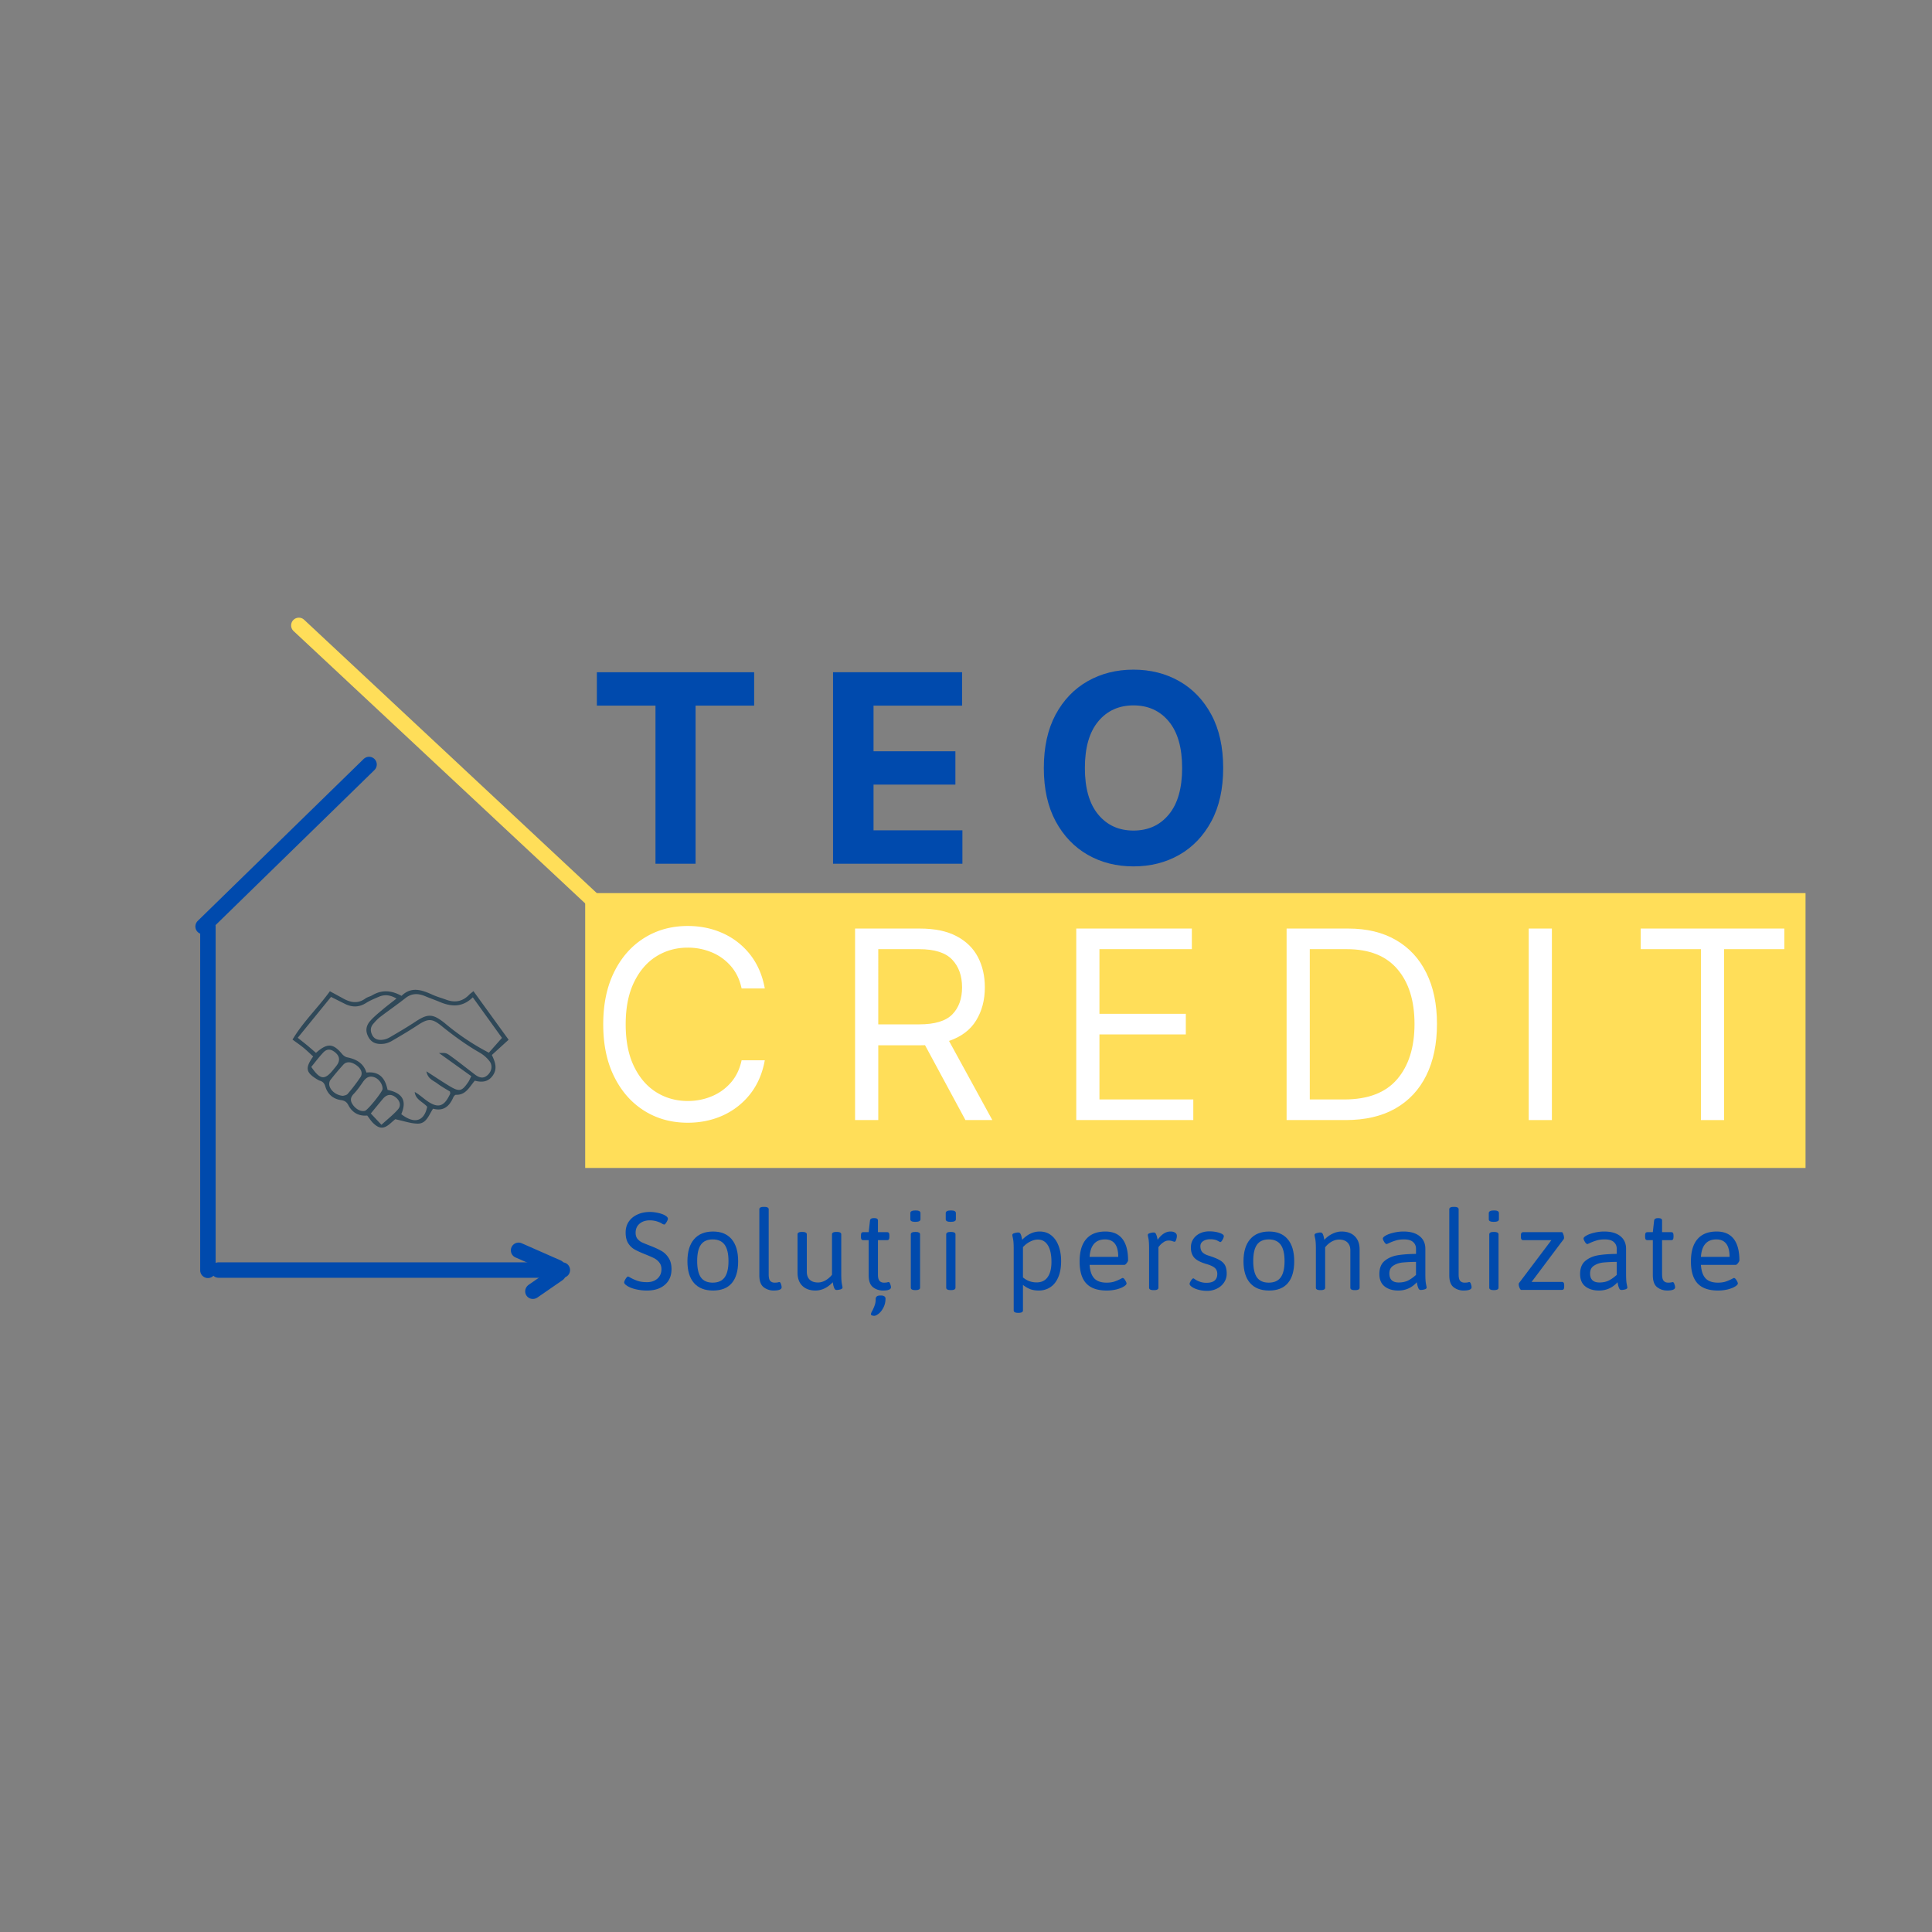 <?xml version="1.0" encoding="UTF-8"?>
<svg data-bbox="39.421 121.386 311.032 134.011" height="500" viewBox="0 0 375 375" width="500" xmlns="http://www.w3.org/2000/svg" data-type="ugc">
    <rect x="0" y="0" width="375" height="375" fill="#808080" stroke="none"/>
    <g>
        <defs>
            <clipPath id="653b1222-cd54-4278-98e0-f063ac59376e">
                <path d="M56.754 192h42v27h-42Zm0 0"/>
            </clipPath>
            <clipPath id="3cde62f4-5fbb-4bfd-a465-620fe870fc4e">
                <path d="M113.586 173.355h237.41V226.7h-237.41Zm0 0"/>
            </clipPath>
        </defs>
        <g clip-path="url(#653b1222-cd54-4278-98e0-f063ac59376e)">
            <path d="M94.68 208.64c-.743.696-1.504.68-2.512-.085-1.54-1.172-3.047-2.38-4.61-3.516-.992-.723-1.027-.68-2.351-.644 2.152 1.542 4.184 2.996 6.27 4.492-.262.511-.391.847-.59 1.136-1.239 1.817-1.719 1.938-3.653.778-1.425-.856-2.804-1.79-4.464-2.856.246 1.473 1.347 1.782 2.101 2.352.79.601 1.672 1.074 2.473 1.578.015.191.074.328.031.422-1.191 2.613-2.434 2.926-4.766 1.18-.687-.512-1.324-1.094-2.113-1.524.149 1.496 1.61 1.922 2.422 2.867-.582 2.856-2.492 3.403-5.031 1.442 1.3-3.04-.266-4.203-2.66-4.719-.426-2.086-1.442-3.652-4.102-3.363-.57-1.82-1.973-2.598-3.738-2.953-.367-.075-.75-.364-1-.66-1.735-2.079-2.86-2.157-5.059-.204-.539-.465-1.086-.949-1.648-1.418-.567-.468-1.149-.922-1.887-1.511 2.156-2.645 4.27-5.239 6.46-7.934.934.469 1.81.906 2.684 1.344 1.391.691 2.731.703 4.09-.153.785-.492 1.664-.859 2.528-1.226 1.093-.465 2.164-.367 3.406.351-.996.786-1.879 1.446-2.719 2.157-.808.68-1.64 1.355-2.34 2.14-.945 1.059-.996 2.121-.343 3.258.652 1.149 1.738 1.36 2.91 1.227.543-.063 1.105-.274 1.578-.547 1.672-.973 3.34-1.953 4.953-3.016 2.074-1.367 2.816-1.418 4.68.086 2.379 1.926 4.84 3.719 7.504 5.242a6.49 6.49 0 0 1 1.808 1.582c.668.84.465 1.965-.312 2.696Zm-17.418 6.673c-.867 1.011-1.95 1.84-3.223 3.007-.719-.761-1.36-1.441-2.066-2.195.879-1.066 1.613-1.965 2.359-2.852.73-.867 1.55-.976 2.398-.34.872.657 1.196 1.614.532 2.38Zm-6.414.292c-.766.211-1.739-.277-2.352-1.16-.535-.761-.531-1.406.164-2.125.68-.707 1.246-1.53 1.809-2.34.55-.789 1.187-1.238 2.195-.882.887.312 1.629 1.363 1.594 2.28-.024.552-2.867 4.079-3.41 4.227Zm-3.371-3.273c-.235.277-.754.316-.895.367-1.328-.086-2.473-1.031-2.664-2.066-.055-.317.02-.758.215-1.008a50.574 50.574 0 0 1 2.512-2.977c.593-.656 1.535-.585 2.496.09.964.68 1.336 1.567.816 2.348a34.431 34.431 0 0 1-2.48 3.246Zm-7.059-5.246c.738-.899 1.473-1.883 2.309-2.777.718-.77 1.476-.739 2.304-.059.817.664 1 1.438.5 2.285-.222.371-.52.695-.793 1.035-1.699 2.133-2.566 2.067-4.32-.484Zm18.273-13.352c1.246-.984 2.504-.937 3.868-.363.921.39 1.867.715 2.789 1.102 2.23.941 4.37 1.113 6.422-.891 1.976 2.75 3.878 5.387 5.664 7.871-.891 1.004-1.711 1.934-2.547 2.875a46.655 46.655 0 0 1-8.168-5.41c-.145-.117-.281-.242-.43-.36-2.316-1.831-3.254-1.835-5.687-.23-1.614 1.067-3.282 2.043-4.95 3.016a3.692 3.692 0 0 1-1.402.476c-.777.09-1.535-.078-1.953-.824-.422-.758-.465-1.555.14-2.254.403-.472.825-.945 1.313-1.32 1.633-1.25 3.332-2.414 4.941-3.688Zm20.032 8.078c-2.278-3.144-4.52-6.25-6.825-9.43-.382.317-.636.49-.843.704-1.27 1.32-2.762 1.586-4.457.953-.88-.328-1.793-.566-2.641-.957-2.078-.945-4.125-1.656-6.016.215-1.98-1.09-3.82-1.215-5.675-.121-.426.254-.957.351-1.352.64-1.414 1.024-2.809.801-4.219.036-.86-.47-1.718-.938-2.664-1.45-2.344 3.254-5.183 5.903-7.254 9.383.864.637 1.532 1.086 2.149 1.598.652.539 1.258 1.133 1.86 1.68-1.606 2.265-1.43 3.101.784 4.449.16.093.325.199.504.25.578.168.88.488 1.067 1.113.441 1.477 1.468 2.43 3.058 2.656.664.094 1.094.348 1.422.989.75 1.437 1.988 2.152 3.656 2.007.383.496.711 1.032 1.149 1.457 1.215 1.192 2.11 1.176 3.394.028.407-.364.825-.711.895-.774 1.71.36 3.027.844 4.351.86 1.7.023 2.149-1.641 2.989-2.903 2.027.563 3.183-.472 3.933-2.207.09-.203.34-.492.504-.488 1.918.07 2.598-1.488 3.668-2.742 1.375.375 2.672.277 3.563-1.106.859-1.324.347-2.586-.25-3.882 1.113-1.012 2.156-1.965 3.25-2.958" fill="#2f4858"/>
        </g>
        <g clip-path="url(#3cde62f4-5fbb-4bfd-a465-620fe870fc4e)">
            <path d="M113.586 173.355h236.867v54.66H113.586Zm0 0" fill="#ffde59"/>
        </g>
        <path d="M125.59 250.491a9.189 9.189 0 0 1-2.39-.297c-.73-.195-1.278-.441-1.64-.734-.274-.196-.407-.375-.407-.531 0-.165.094-.399.281-.704.195-.3.352-.453.469-.453.05 0 .203.074.453.219.438.242.906.45 1.406.625.508.168 1.117.25 1.828.25.82 0 1.493-.227 2.016-.688.52-.468.781-1.082.781-1.843 0-.52-.148-.957-.437-1.313a2.996 2.996 0 0 0-1.032-.828c-.406-.207-.996-.46-1.765-.765-.824-.333-1.48-.633-1.969-.907-.492-.27-.906-.672-1.25-1.203-.336-.539-.5-1.242-.5-2.11 0-.769.192-1.452.578-2.046.395-.602.953-1.07 1.672-1.406.719-.344 1.55-.516 2.5-.516.488 0 1.031.07 1.625.203.602.137 1.067.32 1.39.547.29.18.438.367.438.563 0 .156-.094.386-.281.687-.18.293-.313.438-.406.438a.81.81 0 0 1-.313-.094 1.873 1.873 0 0 1-.265-.156 4.775 4.775 0 0 0-2.235-.563c-.824 0-1.492.219-2 .656-.511.43-.765 1.016-.765 1.766 0 .492.125.887.375 1.187.25.293.535.516.859.672.32.149.883.375 1.688.688.851.336 1.55.656 2.093.969.54.304 1 .746 1.375 1.328.383.574.578 1.308.578 2.203 0 1.293-.433 2.308-1.297 3.047-.855.742-2.007 1.109-3.453 1.109Zm0 0" fill="#004aad"/>
        <path d="M138.399 250.491c-1.606 0-2.836-.484-3.688-1.453-.855-.969-1.281-2.375-1.281-4.219 0-1.851.426-3.281 1.281-4.281.863-1 2.094-1.5 3.688-1.5 1.57 0 2.773.496 3.609 1.484.844.992 1.266 2.422 1.266 4.297 0 1.856-.414 3.266-1.235 4.235-.824.96-2.039 1.437-3.64 1.437Zm-.063-1.531c1.04 0 1.813-.336 2.313-1.016.5-.687.75-1.742.75-3.172 0-1.426-.25-2.484-.75-3.172-.5-.687-1.274-1.03-2.313-1.03-1.043 0-1.808.343-2.297 1.03-.48.68-.718 1.735-.718 3.172 0 1.43.238 2.485.718 3.172.489.68 1.254 1.016 2.297 1.016Zm0 0" fill="#004aad"/>
        <path d="M150.153 250.491a3.11 3.11 0 0 1-1.922-.64c-.563-.438-.844-1.208-.844-2.313v-12.813c0-.312.285-.468.86-.468h.093c.57 0 .86.156.86.468v12.641c0 .605.097 1.023.296 1.25.207.23.493.344.86.344.27 0 .472-.016.61-.047.132-.04.237-.063.312-.063.125 0 .226.133.312.391.082.262.125.465.125.61 0 .43-.523.64-1.562.64Zm0 0" fill="#004aad"/>
        <path d="M158.287 250.491c-1.086 0-1.938-.305-2.563-.922-.617-.613-.922-1.46-.922-2.547v-7.437c0-.313.286-.469.86-.469h.078c.57 0 .86.156.86.469v7.265c0 .657.187 1.168.562 1.532.383.367.926.547 1.625.547.476 0 .957-.133 1.437-.407a4.35 4.35 0 0 0 1.266-1.093v-7.844c0-.313.281-.469.844-.469h.093c.57 0 .86.156.86.469v7.61c0 .948.039 1.624.125 2.03.082.407.125.633.125.672 0 .168-.137.293-.406.375-.274.074-.524.11-.75.11-.2 0-.344-.11-.438-.328a3.62 3.62 0 0 1-.219-.688 7.245 7.245 0 0 0-.093-.484c-.461.5-.981.898-1.563 1.187a4.079 4.079 0 0 1-1.781.422Zm0 0" fill="#004aad"/>
        <path d="M171.377 250.491c-.718 0-1.359-.21-1.921-.64-.563-.438-.844-1.208-.844-2.313v-6.828h-1.078c-.149 0-.258-.051-.328-.156-.063-.102-.094-.266-.094-.485v-.265c0-.227.031-.391.094-.485.07-.101.18-.156.328-.156h1.078l.25-2.25c.039-.313.27-.469.687-.469h.22c.425 0 .64.156.64.469v2.25h1.797c.156 0 .265.055.328.156.062.094.094.258.094.485v.265c0 .219-.032.383-.094.485-.063.105-.172.156-.328.156h-1.797v6.656c0 .605.101 1.023.312 1.25.207.23.489.344.844.344.27 0 .473-.016.61-.047.132-.04.238-.063.312-.063.125 0 .226.133.312.391.094.262.141.465.141.61 0 .43-.523.64-1.563.64Zm-1.703 4.906a1.22 1.22 0 0 1-.437-.078c-.125-.043-.188-.121-.188-.234 0-.137.086-.36.266-.672.195-.375.352-.734.469-1.078.125-.336.187-.73.187-1.188 0-.218.07-.39.219-.515.145-.118.36-.172.64-.172h.188c.27 0 .477.05.625.156.156.102.234.25.234.438 0 .632-.132 1.207-.39 1.718-.25.508-.555.907-.906 1.188-.344.289-.649.437-.907.437Zm0 0" fill="#004aad"/>
        <path d="M177.648 237.163c-.637 0-.954-.164-.954-.5v-1.203c0-.344.344-.516 1.032-.516.625 0 .937.172.937.516v1.203c0 .336-.34.5-1.016.5Zm0 13.25c-.575 0-.86-.156-.86-.469v-10.36c0-.312.285-.468.86-.468h.078c.57 0 .859.156.859.469v10.36c0 .312-.29.468-.86.468Zm0 0" fill="#004aad"/>
        <path d="M184.52 237.163c-.637 0-.954-.164-.954-.5v-1.203c0-.344.344-.516 1.032-.516.625 0 .937.172.937.516v1.203c0 .336-.34.5-1.016.5Zm0 13.25c-.575 0-.86-.156-.86-.469v-10.36c0-.312.285-.468.86-.468h.078c.57 0 .859.156.859.469v10.36c0 .312-.29.468-.86.468Zm0 0" fill="#004aad"/>
        <path d="M197.62 254.82c-.575 0-.86-.157-.86-.47v-11.937c0-.938-.047-1.61-.14-2.016a7.19 7.19 0 0 1-.126-.672c0-.175.133-.3.406-.375.282-.082.532-.125.75-.125.207 0 .36.106.453.313.094.21.16.43.204.656.05.23.082.383.093.453 1.032-1.07 2.164-1.61 3.407-1.61.875 0 1.617.247 2.234.735.625.492 1.098 1.168 1.422 2.032.332.867.5 1.855.5 2.968 0 1.219-.184 2.258-.547 3.11-.355.855-.867 1.507-1.531 1.953-.656.437-1.414.656-2.266.656-.625 0-1.18-.09-1.656-.266a5.35 5.35 0 0 1-1.406-.828v4.953c0 .313-.29.47-.86.47Zm3.593-5.907c.945 0 1.66-.344 2.14-1.031.489-.688.735-1.672.735-2.953 0-1.383-.23-2.454-.688-3.204-.46-.75-1.109-1.125-1.953-1.125-.48 0-.976.133-1.484.391-.512.25-.98.61-1.406 1.078v5.875c.77.649 1.656.969 2.656.969Zm0 0" fill="#004aad"/>
        <path d="M214.802 250.491c-1.781 0-3.106-.46-3.969-1.39-.855-.926-1.281-2.348-1.281-4.266 0-1.895.422-3.332 1.266-4.313.843-.988 2.085-1.484 3.734-1.484 1.457 0 2.555.476 3.297 1.422.738.949 1.11 2.34 1.11 4.172 0 .125-.09.304-.267.53-.167.231-.312.345-.437.345h-6.766c.082 1.187.383 2.062.907 2.625.53.554 1.328.828 2.39.828.602 0 1.117-.07 1.547-.219a8.481 8.481 0 0 0 1.078-.453c.29-.156.457-.234.5-.234.145 0 .305.148.485.437.175.281.265.492.265.625 0 .18-.18.375-.531.594-.355.219-.828.406-1.422.562a8.048 8.048 0 0 1-1.906.219Zm2.25-6.531c0-2.258-.856-3.39-2.563-3.39-1.843 0-2.843 1.132-3 3.39Zm0 0" fill="#004aad"/>
        <path d="M223.898 250.413c-.574 0-.86-.156-.86-.469v-7.531c0-.938-.042-1.61-.124-2.016a7.19 7.19 0 0 1-.125-.672c0-.175.133-.3.406-.375a2.6 2.6 0 0 1 .75-.125c.195 0 .344.106.438.313.093.21.164.43.218.656.051.23.082.383.094.453.758-1.07 1.586-1.61 2.484-1.61.395 0 .704.079.922.235.22.157.328.356.328.594 0 .25-.046.508-.14.766-.086.261-.184.39-.297.39-.074 0-.215-.035-.422-.11a2.065 2.065 0 0 0-.75-.124 1.64 1.64 0 0 0-.937.297c-.293.187-.54.398-.735.625-.199.23-.297.36-.297.39v7.844c0 .313-.289.469-.859.469Zm0 0" fill="#004aad"/>
        <path d="M234.306 250.554a6.33 6.33 0 0 1-1.703-.22c-.523-.144-.937-.327-1.25-.546-.305-.219-.453-.41-.453-.578 0-.145.086-.36.266-.64.175-.29.336-.438.484-.438.031 0 .164.086.406.25.239.156.54.297.906.422.364.125.77.187 1.22.187 1.394 0 2.093-.578 2.093-1.734 0-.477-.156-.86-.469-1.141-.312-.29-.87-.55-1.672-.781-1.125-.332-1.906-.742-2.343-1.235-.43-.488-.641-1.148-.641-1.984 0-.594.148-1.125.453-1.594a3.145 3.145 0 0 1 1.266-1.11c.539-.269 1.156-.405 1.844-.405.726 0 1.378.093 1.953.28.582.188.875.403.875.642 0 .187-.086.43-.25.718-.168.293-.313.438-.438.438-.043-.008-.23-.102-.562-.281-.336-.176-.797-.266-1.391-.266-.543 0-.996.121-1.36.36-.367.241-.546.57-.546.984 0 .492.129.882.39 1.172.258.28.688.511 1.282.687.914.293 1.613.578 2.093.86.477.273.82.609 1.032 1.015.207.406.312.938.312 1.594 0 .636-.172 1.21-.516 1.719a3.48 3.48 0 0 1-1.374 1.187 4.177 4.177 0 0 1-1.907.438Zm0 0" fill="#004aad"/>
        <path d="M246.33 250.491c-1.605 0-2.835-.484-3.687-1.453-.855-.969-1.281-2.375-1.281-4.219 0-1.851.426-3.281 1.281-4.281.863-1 2.094-1.5 3.688-1.5 1.57 0 2.773.496 3.609 1.484.844.992 1.266 2.422 1.266 4.297 0 1.856-.414 3.266-1.235 4.235-.824.96-2.039 1.437-3.64 1.437Zm-.062-1.531c1.04 0 1.813-.336 2.313-1.016.5-.687.75-1.742.75-3.172 0-1.426-.25-2.484-.75-3.172-.5-.687-1.274-1.03-2.313-1.03-1.043 0-1.808.343-2.297 1.03-.48.68-.719 1.735-.719 3.172 0 1.43.239 2.485.72 3.172.488.68 1.253 1.016 2.296 1.016Zm0 0" fill="#004aad"/>
        <path d="M256.273 250.413c-.574 0-.86-.156-.86-.469v-7.531c0-.938-.046-1.61-.14-2.016a7.19 7.19 0 0 1-.125-.672c0-.175.133-.3.406-.375.282-.082.532-.125.75-.125.207 0 .36.106.454.313.093.21.16.43.203.656.05.23.082.383.093.453.457-.5.977-.89 1.563-1.172.594-.289 1.187-.437 1.781-.437 1.094 0 1.945.308 2.563.922.625.617.937 1.465.937 2.547v7.437c0 .313-.289.469-.86.469h-.093c-.563 0-.844-.156-.844-.469v-7.265c0-.657-.195-1.165-.578-1.532-.375-.363-.914-.547-1.61-.547-.491 0-.976.137-1.452.407-.48.273-.899.636-1.25 1.093v7.844c0 .313-.29.469-.86.469Zm0 0" fill="#004aad"/>
        <path d="M271.409 250.491c-1.106 0-1.996-.27-2.672-.813-.668-.539-1-1.335-1-2.39 0-1.133.336-1.984 1.015-2.547.676-.563 1.508-.926 2.5-1.094.989-.164 2.188-.254 3.594-.265v-1c0-.532-.187-.961-.562-1.297-.367-.344-.961-.516-1.781-.516-.637 0-1.188.078-1.657.235a8.896 8.896 0 0 0-1.187.453c-.313.148-.48.218-.5.218-.149 0-.309-.14-.485-.421-.18-.29-.265-.508-.265-.657 0-.176.187-.367.562-.578.375-.219.875-.398 1.5-.547a8.125 8.125 0 0 1 1.953-.234c1.332 0 2.368.297 3.11.89.75.594 1.125 1.418 1.125 2.47v4.796c0 .95.039 1.625.125 2.031.082.407.125.633.125.672 0 .168-.137.293-.406.375-.274.074-.524.11-.75.11-.2 0-.344-.11-.438-.328a3.62 3.62 0 0 1-.219-.688 5.943 5.943 0 0 1-.094-.484c-.968 1.074-2.167 1.609-3.593 1.609Zm.078-1.563c.695 0 1.3-.124 1.812-.374.508-.258 1.024-.625 1.547-1.094v-2.531a29.822 29.822 0 0 0-2.625.125c-.68.074-1.273.277-1.781.609-.512.324-.766.828-.766 1.516 0 .574.149 1.011.454 1.312.312.293.765.438 1.359.438Zm0 0" fill="#004aad"/>
        <path d="M284.072 250.491a3.11 3.11 0 0 1-1.922-.64c-.563-.438-.844-1.208-.844-2.313v-12.813c0-.312.285-.468.86-.468h.093c.57 0 .86.156.86.468v12.641c0 .605.097 1.023.296 1.25.207.23.493.344.86.344.27 0 .472-.016.61-.047.132-.04.237-.063.312-.063.125 0 .226.133.312.391.082.262.125.465.125.61 0 .43-.523.64-1.562.64Zm0 0" fill="#004aad"/>
        <path d="M289.925 237.163c-.636 0-.953-.164-.953-.5v-1.203c0-.344.344-.516 1.032-.516.625 0 .937.172.937.516v1.203c0 .336-.34.5-1.015.5Zm0 13.25c-.574 0-.859-.156-.859-.469v-10.36c0-.312.285-.468.86-.468h.078c.57 0 .859.156.859.469v10.36c0 .312-.29.468-.86.468Zm0 0" fill="#004aad"/>
        <path d="M295.25 250.366c-.085 0-.183-.125-.296-.375a1.748 1.748 0 0 1-.172-.719c0-.101.02-.18.062-.234l6.282-8.328h-5.485c-.148 0-.258-.051-.328-.156-.074-.102-.11-.266-.11-.485v-.265c0-.227.036-.391.11-.485.07-.101.18-.156.328-.156h7.516c.094 0 .187.137.281.406.094.262.14.496.14.703a.476.476 0 0 1-.046.219l-6.25 8.328h5.89c.157 0 .266.055.329.156.07.094.109.258.109.485v.265c0 .23-.04.399-.11.5-.062.094-.171.141-.327.141Zm0 0" fill="#004aad"/>
        <path d="M310.37 250.491c-1.106 0-1.996-.27-2.672-.813-.668-.539-1-1.335-1-2.39 0-1.133.336-1.984 1.016-2.547.675-.563 1.507-.926 2.5-1.094.988-.164 2.187-.254 3.593-.265v-1c0-.532-.187-.961-.562-1.297-.367-.344-.961-.516-1.781-.516-.637 0-1.188.078-1.657.235a8.896 8.896 0 0 0-1.187.453c-.313.148-.48.218-.5.218-.149 0-.309-.14-.485-.421-.18-.29-.265-.508-.265-.657 0-.176.187-.367.562-.578.375-.219.875-.398 1.5-.547a8.125 8.125 0 0 1 1.953-.234c1.332 0 2.368.297 3.11.89.75.594 1.125 1.418 1.125 2.47v4.796c0 .95.039 1.625.125 2.031.082.407.125.633.125.672 0 .168-.137.293-.406.375-.274.074-.524.11-.75.11-.2 0-.344-.11-.438-.328a3.62 3.62 0 0 1-.219-.688 5.943 5.943 0 0 1-.094-.484c-.968 1.074-2.167 1.609-3.593 1.609Zm.078-1.563c.695 0 1.3-.124 1.812-.374.508-.258 1.024-.625 1.547-1.094v-2.531a29.822 29.822 0 0 0-2.625.125c-.68.074-1.273.277-1.781.609-.512.324-.766.828-.766 1.516 0 .574.149 1.011.454 1.312.312.293.765.438 1.359.438Zm0 0" fill="#004aad"/>
        <path d="M323.579 250.491c-.72 0-1.36-.21-1.922-.64-.563-.438-.844-1.208-.844-2.313v-6.828h-1.078c-.149 0-.258-.051-.328-.156-.063-.102-.094-.266-.094-.485v-.265c0-.227.031-.391.094-.485.07-.101.18-.156.328-.156h1.078l.25-2.25c.039-.313.27-.469.687-.469h.22c.425 0 .64.156.64.469v2.25h1.797c.156 0 .265.055.328.156.062.094.094.258.094.485v.265c0 .219-.032.383-.094.485-.063.105-.172.156-.328.156h-1.797v6.656c0 .605.101 1.023.312 1.25.207.23.489.344.844.344.27 0 .473-.016.61-.047.132-.04.238-.063.312-.063.125 0 .226.133.312.391.094.262.141.465.141.61 0 .43-.523.64-1.563.64Zm0 0" fill="#004aad"/>
        <path d="M333.458 250.491c-1.781 0-3.106-.46-3.969-1.39-.855-.926-1.281-2.348-1.281-4.266 0-1.895.422-3.332 1.265-4.313.844-.988 2.086-1.484 3.735-1.484 1.457 0 2.555.476 3.297 1.422.738.949 1.11 2.34 1.11 4.172 0 .125-.09.304-.267.53-.167.231-.312.345-.437.345h-6.766c.082 1.187.383 2.062.907 2.625.53.554 1.328.828 2.39.828.602 0 1.117-.07 1.547-.219a8.481 8.481 0 0 0 1.078-.453c.29-.156.457-.234.5-.234.145 0 .305.148.485.437.175.281.265.492.265.625 0 .18-.18.375-.531.594-.355.219-.828.406-1.422.562a8.048 8.048 0 0 1-1.906.219Zm2.25-6.531c0-2.258-.856-3.39-2.563-3.39-1.843 0-2.843 1.132-3 3.39Zm0 0" fill="#004aad"/>
        <path d="M115.853 136.963v-6.485h30.53v6.484H135.01v30.688h-7.781v-30.688Zm0 0" fill="#004aad"/>
        <path d="M161.692 167.65v-37.172h25.047v6.484h-17.187v8.86h15.89v6.469h-15.89v8.875h17.25v6.484Zm0 0" fill="#004aad"/>
        <path d="M237.419 149.072c0 4.055-.766 7.5-2.297 10.344-1.532 2.843-3.61 5.015-6.235 6.515-2.625 1.492-5.586 2.235-8.875 2.235-3.304 0-6.265-.75-8.89-2.25-2.625-1.508-4.703-3.688-6.235-6.532-1.523-2.851-2.28-6.289-2.28-10.312 0-4.063.757-7.516 2.28-10.36 1.532-2.843 3.61-5.007 6.235-6.5 2.625-1.488 5.586-2.234 8.89-2.234 3.29 0 6.25.746 8.875 2.234 2.625 1.493 4.703 3.657 6.235 6.5 1.531 2.844 2.297 6.297 2.297 10.36Zm-7.97 0c0-3.945-.859-6.957-2.577-9.031-1.719-2.082-4.008-3.125-6.86-3.125-2.855 0-5.14 1.043-6.859 3.125-1.719 2.074-2.578 5.086-2.578 9.03 0 3.93.86 6.934 2.578 9.017 1.719 2.085 4.004 3.125 6.86 3.125 2.85 0 5.14-1.04 6.859-3.125 1.718-2.083 2.578-5.086 2.578-9.016Zm0 0" fill="#004aad"/>
        <path d="M148.446 191.857h-4.5c-.367-1.719-1.062-3.164-2.093-4.344a9.894 9.894 0 0 0-3.72-2.672 11.986 11.986 0 0 0-4.64-.906c-2.25 0-4.289.57-6.11 1.703-1.812 1.137-3.257 2.813-4.327 5.032-1.075 2.218-1.61 4.937-1.61 8.156 0 3.219.535 5.937 1.61 8.156 1.07 2.211 2.515 3.883 4.328 5.016 1.82 1.136 3.86 1.703 6.11 1.703 1.644 0 3.19-.3 4.64-.906a9.898 9.898 0 0 0 3.719-2.657c1.03-1.175 1.726-2.625 2.093-4.343h4.5c-.46 2.543-1.398 4.718-2.812 6.53a14.157 14.157 0 0 1-5.266 4.157c-2.094.957-4.387 1.438-6.875 1.438-3.168 0-5.984-.774-8.453-2.328-2.469-1.551-4.414-3.754-5.828-6.61-1.418-2.851-2.125-6.238-2.125-10.156 0-3.926.707-7.317 2.125-10.172 1.414-2.852 3.36-5.05 5.828-6.594 2.469-1.55 5.285-2.328 8.453-2.328 2.488 0 4.781.48 6.875 1.438a14.002 14.002 0 0 1 5.266 4.156c1.414 1.812 2.351 3.992 2.812 6.531Zm0 0" fill="#ffffff"/>
        <path d="M165.97 217.404v-37.172h12.563c2.906 0 5.285.496 7.14 1.484 1.863.981 3.242 2.329 4.14 4.047.895 1.72 1.345 3.68 1.345 5.875 0 2.47-.57 4.621-1.704 6.453-1.125 1.825-2.875 3.141-5.25 3.954l8.407 15.359h-5.22l-7.843-14.531c-.305.011-.617.015-.937.015h-8.141v14.516Zm4.5-18.578h7.984c2.977 0 5.102-.64 6.375-1.922 1.27-1.29 1.907-3.047 1.907-5.266 0-2.238-.641-4.03-1.922-5.375-1.274-1.351-3.414-2.03-6.422-2.03h-7.922Zm0 0" fill="#ffffff"/>
        <path d="M208.9 217.404v-37.172h22.438v4H213.4v12.547h16.766v4H213.4v12.625h18.219v4Zm0 0" fill="#ffffff"/>
        <path d="M261.196 217.404h-11.469v-37.172h11.984c3.602 0 6.688.746 9.25 2.234 2.563 1.481 4.524 3.606 5.891 6.375 1.375 2.762 2.063 6.063 2.063 9.907 0 3.875-.696 7.21-2.079 10-1.375 2.781-3.382 4.922-6.015 6.422-2.637 1.492-5.844 2.234-9.625 2.234Zm-6.969-4h6.687c4.602 0 8.024-1.305 10.266-3.922 2.25-2.625 3.375-6.203 3.375-10.734 0-4.5-1.105-8.04-3.312-10.625-2.2-2.594-5.477-3.89-9.829-3.89h-7.187Zm0 0" fill="#ffffff"/>
        <path d="M301.221 180.232v37.172h-4.5v-37.172Zm0 0" fill="#ffffff"/>
        <path d="M318.462 184.232v-4h27.875v4h-11.688v33.172h-4.5v-33.172Zm0 0" fill="#ffffff"/>
        <path stroke-width="4" stroke="#004aad" d="M1.999 2.002h89.33" fill="none" transform="matrix(.747 0 0 .75 40.932 245.014)" stroke-linecap="round"/>
        <path stroke-width="4" stroke="#004aad" d="M2 2.002h89.329" fill="none" transform="matrix(0 -.747 .75 0 38.854 248.068)" stroke-linecap="round"/>
        <path stroke-width="4" stroke="#004aad" d="M1.998 2.002h59.633" fill="none" transform="matrix(-.54 .527 -.524 -.537 73.756 148.417)" stroke-linecap="round"/>
        <path stroke-width="4" stroke="#ffde59" d="M1.999 2.002 111.467 2" fill="none" transform="matrix(-.546 -.51 .512 -.548 117.84 179.331)" stroke-linecap="round"/>
        <path stroke-width="4" stroke="#004aad" d="m2.003 2 11.108.003" fill="none" transform="matrix(.682 .3 -.302 .687 99.884 240.71)" stroke-linecap="round"/>
        <path stroke-width="4" stroke="#004aad" d="M1.997 2h7.667" fill="none" transform="matrix(.635 -.439 .426 .617 101.347 250.252)" stroke-linecap="round"/>
    </g>
</svg>
